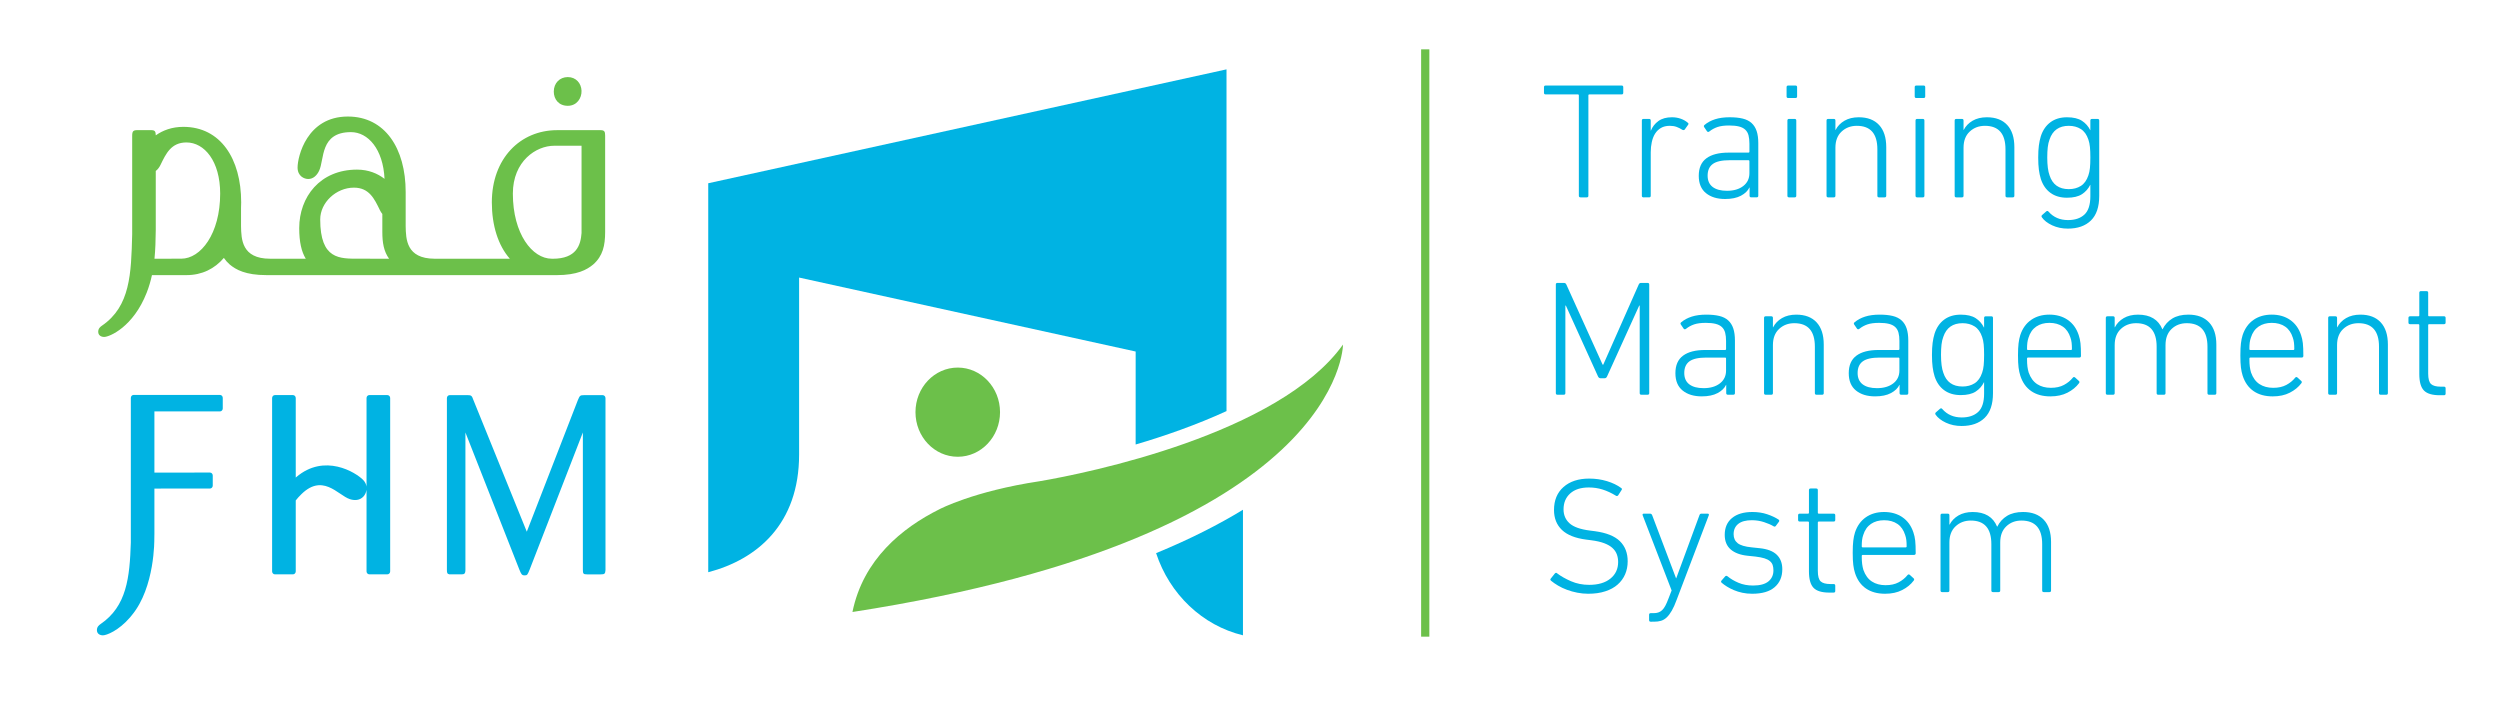 <?xml version="1.0" encoding="utf-8"?>
<!-- Generator: Adobe Illustrator 16.0.0, SVG Export Plug-In . SVG Version: 6.00 Build 0)  -->
<!DOCTYPE svg PUBLIC "-//W3C//DTD SVG 1.1//EN" "http://www.w3.org/Graphics/SVG/1.1/DTD/svg11.dtd">
<svg version="1.1" id="Layer_1" xmlns="http://www.w3.org/2000/svg" xmlns:xlink="http://www.w3.org/1999/xlink" x="0px" y="0px"
	 width="304px" height="87px" viewBox="0 0 304 87" enable-background="new 0 0 304 87" xml:space="preserve">
<path fill="#6CC04A" d="M111.322,50.12c0,2.994,2.301,5.422,5.141,5.422c2.839,0,5.141-2.428,5.141-5.422
	c0-2.996-2.302-5.423-5.141-5.423C113.621,44.697,111.322,47.126,111.322,50.12"/>
<path fill="#00B3E3" d="M138.094,54.052c3.57-1.049,7.426-2.399,11.05-4.063V8.434l-63.022,13.85v47.298
	c5.984-1.563,11.049-5.896,11.049-14.301v-21.53l40.926,8.994L138.094,54.052L138.094,54.052z"/>
<g>
	<g>
		<g>
			<defs>
				<rect id="SVGID_1_" x="-48.636" y="-69.205" width="268.279" height="253.411"/>
			</defs>
			<clipPath id="SVGID_2_">
				<use xlink:href="#SVGID_1_"  overflow="visible"/>
			</clipPath>
			<path clip-path="url(#SVGID_2_)" fill="#00B3E3" d="M151.144,77.253V61.986c-2.942,1.794-6.43,3.574-10.562,5.277
				C142.22,72.247,146.203,76.064,151.144,77.253"/>
		</g>
	</g>
</g>
<path fill="#6CC04A" d="M126.412,58.518c5.795-0.98,29.113-5.73,36.896-16.617c0,0-0.004,23.271-59.65,32.518
	c1.303-6.385,6.022-10.229,10.582-12.498C114.24,61.921,118.367,59.732,126.412,58.518"/>
<path fill="#6CC04A" d="M69.043,12.866c1.104,0,1.703-0.931,1.671-1.83c-0.032-0.898-0.662-1.663-1.671-1.663
	c-0.978,0-1.703,0.732-1.703,1.763C67.341,12.066,67.939,12.866,69.043,12.866"/>
<path fill="#6CC04A" d="M58.733,33.457h8.925c2.554,0,3.721-0.666,4.478-1.297c1.167-1.031,1.45-2.295,1.45-3.958v-0.234v-5.862
	v-5.614c0-0.5-0.094-0.665-0.567-0.665h-5.262c-4.51,0-7.949,3.46-7.949,8.782c0,2.814,0.773,5.252,2.19,6.853h-2.824l-6.336-0.001
	c-3.444-0.012-3.477-2.398-3.508-3.958v-3.556v-0.004v-0.59c0-5.322-2.523-9.182-7.033-9.182c-4.996,0-6.112,4.902-6.112,6.199
	c0,1.065,0.821,1.397,1.293,1.397c0.631,0,1.072-0.466,1.325-0.998c0.662-1.363,0.075-4.702,3.873-4.702
	c2.074,0,3.915,2.059,4.083,5.681c-0.847-0.653-1.958-1.122-3.342-1.122c-4.51,0-7.032,3.329-7.032,7.118
	c0,1.678,0.276,2.87,0.797,3.717h-4.339c-3.47,0-3.501-2.396-3.533-3.958v-2.236c0.01-0.217,0.017-0.437,0.017-0.659
	c0-5.322-2.522-9.182-7.033-9.182c-1.389,0-2.504,0.429-3.353,1.033c-0.004-0.474-0.104-0.634-0.566-0.634h-1.671
	c-0.504,0-0.631,0.132-0.631,0.698V28.5c-0.125,4.79-0.22,8.749-3.688,11.11c-0.19,0.133-0.442,0.333-0.442,0.732
	c0,0.433,0.347,0.631,0.726,0.631c0.631,0,3.532-1.196,5.172-5.389c0.277-0.711,0.482-1.416,0.637-2.129h4.197
	c1.892,0,3.428-0.779,4.548-2.094c0.188,0.28,0.419,0.545,0.703,0.796c0.757,0.632,1.924,1.297,4.478,1.297h10.638h1.997h7.386
	h6.306h0.002V33.457z M67.379,17.723h3.337v10.61c-0.105,1.461-0.605,3.13-3.5,3.13h-0.124l0.001-0.004
	c-2.366,0-4.73-3.023-4.73-7.914C62.364,19.585,65.203,17.723,67.379,17.723 M22.041,31.457l-3.256,0.003
	c0.111-1.105,0.142-2.253,0.156-3.493v-7.178c0.248-0.186,0.441-0.452,0.578-0.739c0.662-1.364,1.293-2.728,3.153-2.728
	c2.176,0,4.101,2.263,4.101,6.221C26.771,28.434,24.407,31.457,22.041,31.457 M43.668,31.457c-2.366,0-4.73,0.113-4.73-4.777
	c0-2.039,1.924-3.862,4.1-3.862c1.86,0,2.491,1.364,3.153,2.728c0.081,0.169,0.182,0.33,0.3,0.473v2.184
	c0,1.304,0.177,2.363,0.817,3.257L43.668,31.457z"/>
<path fill="#00B3E3" d="M16.019,74.823c2.843-3.402,2.746-9.285,2.746-9.285l0.011-0.646V59.41l6.755-0.004
	c0.187,0,0.34-0.16,0.34-0.356V57.82c0-0.197-0.153-0.357-0.34-0.357l-6.755,0.005v-7.44h7.973c0.187,0,0.339-0.162,0.339-0.359
	v-1.289c0-0.197-0.152-0.357-0.339-0.357h-10.5c-0.187,0-0.339,0.162-0.339,0.357l-0.001,17.6c-0.136,4.246-0.5,7.74-3.679,9.904
	c-0.191,0.135-0.445,0.336-0.445,0.736c0,0.438,0.349,0.637,0.73,0.637c0.428,0,1.896-0.549,3.313-2.197L16.019,74.823z"/>
<path fill="#00B3E3" d="M47.106,48.042H44.91c-0.186,0-0.339,0.16-0.339,0.356v10.777c-0.039-0.271-0.161-0.56-0.425-0.828
	c-0.86-0.879-4.672-3.277-8.125-0.326l-0.058,0.054v-9.677c0-0.194-0.152-0.356-0.339-0.356h-2.196
	c-0.187,0-0.339,0.162-0.339,0.356v21.086c0,0.195,0.152,0.357,0.339,0.357h2.196c0.187,0,0.339-0.162,0.339-0.357v-8.631
	c0.265-0.342,0.449-0.514,0.449-0.514c2.747-2.986,4.68-0.111,6.123,0.354c0.558,0.188,1.207,0.177,1.663-0.319
	c0.162-0.174,0.323-0.469,0.373-0.808v9.916c0,0.197,0.153,0.357,0.339,0.357h2.196c0.187,0,0.339-0.16,0.339-0.357V48.398
	C47.446,48.202,47.292,48.042,47.106,48.042"/>
<path fill="#00B3E3" d="M73.289,48.05h-2.265c-0.498,0-0.527,0.062-0.761,0.615l-6.205,15.99l-6.496-16.021
	c-0.176-0.523-0.263-0.586-0.703-0.586h-2.177c-0.187,0-0.339,0.16-0.339,0.357v20.848c0,0.402,0.029,0.525,0.292,0.588h1.434
	c0.351,0,0.526-0.031,0.526-0.557V52.587l6.555,16.668c0.235,0.558,0.292,0.711,0.644,0.711c0.322,0,0.351-0.063,0.614-0.711
	l6.468-16.668v16.668c0,0.525,0.059,0.588,0.527,0.588h1.639c0.467,0,0.555-0.063,0.585-0.524V48.409
	C73.627,48.21,73.475,48.05,73.289,48.05"/>
<g>
	<path fill="#00B3E3" d="M192.191,24c-0.135,0-0.203-0.066-0.203-0.2V11.6c0-0.08-0.039-0.119-0.119-0.119h-3.92
		c-0.135,0-0.201-0.067-0.201-0.2V10.6c0-0.133,0.066-0.199,0.201-0.199h9.239c0.134,0,0.2,0.066,0.2,0.199v0.681
		c0,0.133-0.066,0.2-0.2,0.2h-3.92c-0.08,0-0.12,0.039-0.12,0.119v12.2c0,0.134-0.068,0.2-0.203,0.2H192.191z"/>
	<path fill="#00B3E3" d="M199.849,24c-0.134,0-0.2-0.066-0.2-0.2v-9.14c0-0.133,0.066-0.2,0.2-0.2h0.681
		c0.133,0,0.199,0.067,0.199,0.2v1.22h0.02c0.188-0.467,0.49-0.853,0.91-1.16c0.42-0.307,0.971-0.46,1.65-0.46
		c0.387,0,0.746,0.061,1.08,0.181c0.333,0.119,0.613,0.279,0.84,0.479c0.106,0.067,0.12,0.153,0.04,0.26l-0.399,0.561
		c-0.067,0.093-0.168,0.106-0.301,0.04c-0.227-0.146-0.46-0.264-0.699-0.351c-0.24-0.086-0.514-0.13-0.82-0.13
		c-0.428,0-0.787,0.087-1.08,0.26c-0.293,0.174-0.53,0.404-0.71,0.69c-0.181,0.287-0.313,0.627-0.4,1.02
		c-0.087,0.394-0.13,0.811-0.13,1.25v5.28c0,0.134-0.066,0.2-0.199,0.2H199.849z"/>
	<path fill="#00B3E3" d="M210.258,15.26c-0.584,0-1.059,0.063-1.424,0.19s-0.688,0.304-0.967,0.53
		c-0.119,0.093-0.219,0.086-0.299-0.021l-0.34-0.5c-0.066-0.106-0.047-0.2,0.061-0.28c0.346-0.293,0.77-0.52,1.27-0.68
		s1.09-0.24,1.77-0.24c0.613,0,1.141,0.054,1.58,0.16c0.44,0.107,0.801,0.287,1.08,0.54c0.28,0.254,0.486,0.58,0.62,0.98
		c0.134,0.399,0.2,0.893,0.2,1.479v6.38c0,0.134-0.068,0.2-0.203,0.2h-0.653c-0.136,0-0.204-0.066-0.204-0.2v-1h-0.02
		c-0.188,0.4-0.529,0.733-1.029,1s-1.145,0.4-1.931,0.4c-0.96,0-1.733-0.236-2.319-0.71c-0.588-0.474-0.881-1.177-0.881-2.11
		c0-0.96,0.311-1.67,0.93-2.13c0.621-0.46,1.518-0.69,2.69-0.69h2.42c0.08,0,0.12-0.04,0.12-0.119v-0.98c0-0.387-0.037-0.72-0.109-1
		c-0.073-0.28-0.206-0.51-0.398-0.69c-0.193-0.18-0.448-0.31-0.768-0.39C211.135,15.3,210.736,15.26,210.258,15.26z M209.999,23.2
		c0.823,0,1.484-0.193,1.982-0.58s0.747-0.906,0.747-1.561V19.6c0-0.08-0.04-0.119-0.12-0.119h-2.271
		c-0.957,0-1.644,0.153-2.063,0.46c-0.418,0.307-0.627,0.779-0.627,1.42c0,0.6,0.203,1.057,0.607,1.37
		C208.661,23.043,209.242,23.2,209.999,23.2z"/>
	<path fill="#00B3E3" d="M217.448,11.92c-0.134,0-0.2-0.066-0.2-0.2V10.6c0-0.133,0.066-0.199,0.2-0.199h0.88
		c0.133,0,0.2,0.066,0.2,0.199v1.12c0,0.134-0.067,0.2-0.2,0.2H217.448z M217.549,24c-0.134,0-0.201-0.066-0.201-0.2v-9.14
		c0-0.133,0.067-0.2,0.201-0.2h0.68c0.133,0,0.199,0.067,0.199,0.2v9.14c0,0.134-0.066,0.2-0.199,0.2H217.549z"/>
	<path fill="#00B3E3" d="M228.488,24c-0.134,0-0.2-0.066-0.2-0.2v-5.64c0-1.906-0.833-2.86-2.5-2.86c-0.733,0-1.351,0.233-1.851,0.7
		s-0.75,1.12-0.75,1.96v5.84c0,0.134-0.066,0.2-0.199,0.2h-0.68c-0.134,0-0.201-0.066-0.201-0.2v-9.14c0-0.133,0.067-0.2,0.201-0.2
		h0.68c0.133,0,0.199,0.067,0.199,0.2v1.14h0.021c0.24-0.467,0.601-0.84,1.08-1.12c0.479-0.279,1.06-0.42,1.739-0.42
		c1.067,0,1.891,0.313,2.471,0.94s0.87,1.526,0.87,2.7V23.8c0,0.134-0.067,0.2-0.2,0.2H228.488z"/>
	<path fill="#00B3E3" d="M233.027,11.92c-0.133,0-0.199-0.066-0.199-0.2V10.6c0-0.133,0.066-0.199,0.199-0.199h0.881
		c0.133,0,0.199,0.066,0.199,0.199v1.12c0,0.134-0.066,0.2-0.199,0.2H233.027z M233.128,24c-0.134,0-0.2-0.066-0.2-0.2v-9.14
		c0-0.133,0.066-0.2,0.2-0.2h0.681c0.133,0,0.199,0.067,0.199,0.2v9.14c0,0.134-0.066,0.2-0.199,0.2H233.128z"/>
	<path fill="#00B3E3" d="M244.068,24c-0.135,0-0.201-0.066-0.201-0.2v-5.64c0-1.906-0.833-2.86-2.5-2.86
		c-0.732,0-1.35,0.233-1.85,0.7s-0.75,1.12-0.75,1.96v5.84c0,0.134-0.066,0.2-0.199,0.2h-0.681c-0.134,0-0.2-0.066-0.2-0.2v-9.14
		c0-0.133,0.066-0.2,0.2-0.2h0.681c0.133,0,0.199,0.067,0.199,0.2v1.14h0.02c0.24-0.467,0.601-0.84,1.08-1.12
		c0.48-0.279,1.061-0.42,1.74-0.42c1.066,0,1.891,0.313,2.471,0.94s0.869,1.526,0.869,2.7V23.8c0,0.134-0.066,0.2-0.199,0.2H244.068
		z"/>
	<path fill="#00B3E3" d="M251.447,27.8c-0.693,0-1.326-0.133-1.9-0.399c-0.572-0.268-0.992-0.594-1.26-0.98
		c-0.066-0.106-0.053-0.2,0.041-0.28l0.5-0.439c0.105-0.08,0.199-0.067,0.279,0.04c0.6,0.68,1.387,1.02,2.359,1.02
		c0.854,0,1.521-0.224,2-0.67c0.48-0.446,0.721-1.189,0.721-2.229v-1.38h-0.02c-0.228,0.467-0.561,0.843-1,1.13
		c-0.44,0.286-1.047,0.43-1.82,0.43c-0.801,0-1.471-0.196-2.01-0.59c-0.541-0.394-0.93-0.957-1.17-1.69
		c-0.107-0.347-0.188-0.723-0.24-1.13c-0.054-0.406-0.08-0.896-0.08-1.47s0.026-1.063,0.08-1.47c0.053-0.407,0.133-0.783,0.24-1.131
		c0.24-0.732,0.629-1.3,1.17-1.699c0.539-0.4,1.209-0.601,2.01-0.601c0.773,0,1.38,0.144,1.82,0.431c0.439,0.286,0.772,0.663,1,1.13
		h0.02v-1.16c0-0.133,0.066-0.2,0.2-0.2h0.68c0.134,0,0.2,0.067,0.2,0.2v9.16c0,1.333-0.337,2.33-1.01,2.989
		C253.584,27.47,252.647,27.8,251.447,27.8z M251.567,23c0.56,0,1.047-0.13,1.46-0.389c0.413-0.26,0.721-0.688,0.92-1.287
		c0.094-0.266,0.156-0.568,0.19-0.907c0.032-0.339,0.05-0.762,0.05-1.267c0-0.506-0.018-0.928-0.05-1.267
		c-0.034-0.34-0.097-0.642-0.19-0.908c-0.199-0.598-0.507-1.027-0.92-1.286c-0.413-0.26-0.9-0.39-1.46-0.39
		c-1.187,0-1.967,0.552-2.34,1.656c-0.106,0.279-0.181,0.595-0.22,0.947c-0.041,0.353-0.061,0.768-0.061,1.247
		c0,0.944,0.094,1.669,0.28,2.174C249.588,22.441,250.367,23,251.567,23z"/>
</g>
<g>
	<path fill="#00B3E3" d="M189.188,34.6c0-0.133,0.067-0.199,0.203-0.199h0.772c0.148,0,0.25,0.066,0.305,0.199l4.41,9.74h0.08
		l4.31-9.74c0.054-0.133,0.149-0.199,0.284-0.199h0.793c0.135,0,0.203,0.066,0.203,0.199v13.2c0,0.134-0.068,0.2-0.203,0.2h-0.754
		c-0.135,0-0.203-0.066-0.203-0.2V37.16h-0.061l-3.91,8.62c-0.041,0.08-0.084,0.137-0.131,0.17S195.164,46,195.059,46h-0.4
		c-0.159,0-0.271-0.073-0.338-0.22l-3.912-8.62h-0.06V47.8c0,0.134-0.067,0.2-0.204,0.2h-0.752c-0.137,0-0.204-0.066-0.204-0.2V34.6
		z"/>
	<path fill="#00B3E3" d="M207.418,39.26c-0.584,0-1.06,0.063-1.425,0.19s-0.688,0.304-0.966,0.53
		c-0.119,0.093-0.219,0.086-0.299-0.021l-0.34-0.5c-0.067-0.106-0.047-0.2,0.06-0.28c0.347-0.293,0.771-0.52,1.271-0.68
		s1.09-0.24,1.77-0.24c0.613,0,1.141,0.054,1.58,0.16c0.439,0.107,0.8,0.287,1.08,0.54c0.279,0.254,0.486,0.58,0.619,0.98
		c0.134,0.399,0.201,0.893,0.201,1.479v6.38c0,0.134-0.068,0.2-0.204,0.2h-0.653c-0.135,0-0.203-0.066-0.203-0.2v-1h-0.02
		c-0.188,0.4-0.53,0.733-1.03,1s-1.144,0.4-1.931,0.4c-0.959,0-1.732-0.236-2.319-0.71s-0.88-1.177-0.88-2.11
		c0-0.96,0.31-1.67,0.93-2.13s1.517-0.69,2.689-0.69h2.42c0.08,0,0.121-0.04,0.121-0.119v-0.98c0-0.387-0.037-0.72-0.11-1
		s-0.206-0.51-0.398-0.69c-0.192-0.18-0.448-0.31-0.767-0.39S207.896,39.26,207.418,39.26z M207.158,47.2
		c0.824,0,1.484-0.193,1.982-0.58s0.748-0.906,0.748-1.561V43.6c0-0.08-0.041-0.119-0.121-0.119h-2.271
		c-0.956,0-1.644,0.153-2.062,0.46s-0.627,0.779-0.627,1.42c0,0.6,0.202,1.057,0.607,1.37C205.82,47.043,206.402,47.2,207.158,47.2z
		"/>
	<path fill="#00B3E3" d="M220.889,48c-0.135,0-0.201-0.066-0.201-0.2v-5.64c0-1.906-0.833-2.86-2.5-2.86
		c-0.732,0-1.35,0.233-1.85,0.7s-0.75,1.12-0.75,1.96v5.84c0,0.134-0.066,0.2-0.199,0.2h-0.681c-0.134,0-0.2-0.066-0.2-0.2v-9.14
		c0-0.133,0.066-0.2,0.2-0.2h0.681c0.133,0,0.199,0.067,0.199,0.2v1.14h0.02c0.24-0.467,0.601-0.84,1.08-1.12
		c0.48-0.279,1.061-0.42,1.74-0.42c1.066,0,1.891,0.313,2.471,0.94s0.869,1.526,0.869,2.7V47.8c0,0.134-0.066,0.2-0.199,0.2H220.889
		z"/>
	<path fill="#00B3E3" d="M228.498,39.26c-0.585,0-1.061,0.063-1.426,0.19s-0.688,0.304-0.966,0.53
		c-0.119,0.093-0.219,0.086-0.299-0.021l-0.34-0.5c-0.067-0.106-0.047-0.2,0.06-0.28c0.348-0.293,0.771-0.52,1.271-0.68
		s1.09-0.24,1.771-0.24c0.613,0,1.14,0.054,1.58,0.16c0.439,0.107,0.799,0.287,1.08,0.54c0.279,0.254,0.486,0.58,0.619,0.98
		c0.133,0.399,0.2,0.893,0.2,1.479v6.38c0,0.134-0.068,0.2-0.204,0.2h-0.652c-0.136,0-0.203-0.066-0.203-0.2v-1h-0.021
		c-0.187,0.4-0.53,0.733-1.03,1s-1.143,0.4-1.93,0.4c-0.96,0-1.733-0.236-2.32-0.71c-0.586-0.474-0.88-1.177-0.88-2.11
		c0-0.96,0.31-1.67,0.931-2.13c0.619-0.46,1.516-0.69,2.689-0.69h2.42c0.08,0,0.12-0.04,0.12-0.119v-0.98c0-0.387-0.036-0.72-0.11-1
		c-0.072-0.28-0.205-0.51-0.398-0.69c-0.191-0.18-0.447-0.31-0.766-0.39C229.374,39.3,228.976,39.26,228.498,39.26z M228.238,47.2
		c0.824,0,1.484-0.193,1.982-0.58s0.747-0.906,0.747-1.561V43.6c0-0.08-0.04-0.119-0.12-0.119h-2.271
		c-0.955,0-1.643,0.153-2.061,0.46c-0.419,0.307-0.628,0.779-0.628,1.42c0,0.6,0.202,1.057,0.607,1.37
		C226.9,47.043,227.481,47.2,228.238,47.2z"/>
	<path fill="#00B3E3" d="M238.527,51.8c-0.693,0-1.326-0.133-1.9-0.399c-0.572-0.268-0.992-0.594-1.26-0.98
		c-0.066-0.106-0.053-0.2,0.041-0.28l0.5-0.439c0.105-0.08,0.199-0.067,0.279,0.04c0.6,0.68,1.387,1.02,2.359,1.02
		c0.854,0,1.521-0.224,2-0.67c0.48-0.446,0.721-1.189,0.721-2.229v-1.38h-0.02c-0.228,0.467-0.561,0.843-1,1.13
		c-0.44,0.286-1.047,0.43-1.82,0.43c-0.801,0-1.471-0.196-2.01-0.59c-0.541-0.394-0.93-0.957-1.17-1.69
		c-0.107-0.347-0.188-0.723-0.24-1.13c-0.054-0.406-0.08-0.896-0.08-1.47s0.026-1.063,0.08-1.47c0.053-0.407,0.133-0.783,0.24-1.131
		c0.24-0.732,0.629-1.3,1.17-1.699c0.539-0.4,1.209-0.601,2.01-0.601c0.773,0,1.38,0.144,1.82,0.431c0.439,0.286,0.772,0.663,1,1.13
		h0.02v-1.16c0-0.133,0.066-0.2,0.2-0.2h0.68c0.134,0,0.2,0.067,0.2,0.2v9.16c0,1.333-0.337,2.33-1.01,2.989
		C240.664,51.47,239.728,51.8,238.527,51.8z M238.647,47c0.56,0,1.047-0.13,1.46-0.389c0.413-0.26,0.721-0.688,0.92-1.287
		c0.094-0.266,0.156-0.568,0.19-0.907c0.032-0.339,0.05-0.762,0.05-1.267c0-0.506-0.018-0.928-0.05-1.267
		c-0.034-0.34-0.097-0.642-0.19-0.908c-0.199-0.598-0.507-1.027-0.92-1.286c-0.413-0.26-0.9-0.39-1.46-0.39
		c-1.187,0-1.967,0.552-2.34,1.656c-0.106,0.279-0.181,0.595-0.22,0.947c-0.041,0.353-0.061,0.768-0.061,1.247
		c0,0.944,0.094,1.669,0.28,2.174C236.668,46.441,237.447,47,238.647,47z"/>
	<path fill="#00B3E3" d="M249.328,48.2c-0.934,0-1.711-0.213-2.33-0.641c-0.621-0.426-1.064-1.053-1.33-1.88
		c-0.094-0.293-0.164-0.623-0.211-0.989c-0.047-0.367-0.069-0.857-0.069-1.471c0-0.6,0.022-1.09,0.069-1.47s0.117-0.717,0.211-1.01
		c0.266-0.8,0.706-1.413,1.319-1.84s1.354-0.641,2.22-0.641c0.867,0,1.61,0.214,2.23,0.641s1.063,1.04,1.33,1.84
		c0.106,0.307,0.18,0.64,0.22,1c0.04,0.359,0.06,0.873,0.06,1.54c0,0.133-0.072,0.2-0.219,0.2h-6.221c-0.08,0-0.12,0.047-0.12,0.14
		c0,0.399,0.017,0.724,0.05,0.97c0.033,0.247,0.084,0.483,0.15,0.71c0.227,0.641,0.57,1.11,1.029,1.41
		c0.461,0.3,1.018,0.45,1.671,0.45c0.626,0,1.156-0.117,1.59-0.351c0.433-0.232,0.79-0.522,1.069-0.869
		c0.08-0.107,0.174-0.12,0.281-0.04l0.459,0.42c0.094,0.08,0.101,0.173,0.021,0.279c-0.347,0.467-0.813,0.851-1.399,1.15
		C250.82,48.05,250.127,48.2,249.328,48.2z M251.828,42.56c0.08,0,0.119-0.04,0.119-0.119c0-0.294-0.014-0.551-0.039-0.771
		c-0.027-0.22-0.074-0.423-0.141-0.61c-0.188-0.6-0.5-1.05-0.939-1.35c-0.44-0.3-0.98-0.45-1.621-0.45c-0.627,0-1.16,0.15-1.6,0.45
		s-0.754,0.75-0.939,1.35c-0.067,0.188-0.113,0.391-0.141,0.61s-0.04,0.477-0.04,0.771c0,0.079,0.04,0.119,0.12,0.119H251.828z"/>
	<path fill="#00B3E3" d="M268.627,48c-0.133,0-0.199-0.066-0.199-0.2v-5.64c0-1.906-0.841-2.86-2.521-2.86
		c-0.733,0-1.347,0.233-1.841,0.7c-0.492,0.467-0.739,1.12-0.739,1.96v5.84c0,0.134-0.067,0.2-0.2,0.2h-0.68
		c-0.134,0-0.2-0.066-0.2-0.2v-5.64c0-1.906-0.833-2.86-2.5-2.86c-0.733,0-1.351,0.233-1.851,0.7s-0.75,1.12-0.75,1.96v5.84
		c0,0.134-0.066,0.2-0.199,0.2h-0.68c-0.134,0-0.201-0.066-0.201-0.2v-9.14c0-0.133,0.067-0.2,0.201-0.2h0.68
		c0.133,0,0.199,0.067,0.199,0.2v1.14h0.021c0.24-0.467,0.601-0.84,1.08-1.12c0.479-0.279,1.06-0.42,1.739-0.42
		c1.48,0,2.467,0.594,2.961,1.78h0.02c0.28-0.56,0.677-0.997,1.19-1.31c0.513-0.313,1.163-0.471,1.95-0.471
		c1.08,0,1.916,0.313,2.51,0.94c0.593,0.627,0.89,1.526,0.89,2.7V47.8c0,0.134-0.067,0.2-0.2,0.2H268.627z"/>
	<path fill="#00B3E3" d="M276.367,48.2c-0.934,0-1.71-0.213-2.33-0.641c-0.62-0.426-1.063-1.053-1.33-1.88
		c-0.094-0.293-0.164-0.623-0.21-0.989c-0.047-0.367-0.069-0.857-0.069-1.471c0-0.6,0.022-1.09,0.069-1.47
		c0.046-0.38,0.116-0.717,0.21-1.01c0.267-0.8,0.707-1.413,1.32-1.84s1.354-0.641,2.22-0.641s1.61,0.214,2.229,0.641
		c0.621,0.427,1.063,1.04,1.33,1.84c0.107,0.307,0.18,0.64,0.221,1c0.039,0.359,0.06,0.873,0.06,1.54c0,0.133-0.073,0.2-0.22,0.2
		h-6.221c-0.08,0-0.119,0.047-0.119,0.14c0,0.399,0.016,0.724,0.05,0.97c0.033,0.247,0.083,0.483,0.149,0.71
		c0.227,0.641,0.57,1.11,1.03,1.41s1.017,0.45,1.671,0.45c0.626,0,1.156-0.117,1.59-0.351c0.433-0.232,0.789-0.522,1.069-0.869
		c0.08-0.107,0.173-0.12,0.28-0.04l0.46,0.42c0.093,0.08,0.101,0.173,0.021,0.279c-0.348,0.467-0.814,0.851-1.4,1.15
		C277.86,48.05,277.167,48.2,276.367,48.2z M278.867,42.56c0.08,0,0.119-0.04,0.119-0.119c0-0.294-0.013-0.551-0.039-0.771
		c-0.027-0.22-0.074-0.423-0.141-0.61c-0.187-0.6-0.5-1.05-0.939-1.35s-0.98-0.45-1.62-0.45c-0.627,0-1.16,0.15-1.601,0.45
		c-0.439,0.3-0.753,0.75-0.939,1.35c-0.066,0.188-0.113,0.391-0.141,0.61c-0.026,0.22-0.039,0.477-0.039,0.771
		c0,0.079,0.039,0.119,0.119,0.119H278.867z"/>
	<path fill="#00B3E3" d="M289.487,48c-0.134,0-0.2-0.066-0.2-0.2v-5.64c0-1.906-0.834-2.86-2.5-2.86c-0.733,0-1.35,0.233-1.85,0.7
		s-0.75,1.12-0.75,1.96v5.84c0,0.134-0.067,0.2-0.2,0.2h-0.681c-0.133,0-0.199-0.066-0.199-0.2v-9.14c0-0.133,0.066-0.2,0.199-0.2
		h0.681c0.133,0,0.2,0.067,0.2,0.2v1.14h0.02c0.24-0.467,0.6-0.84,1.08-1.12c0.48-0.279,1.061-0.42,1.74-0.42
		c1.066,0,1.89,0.313,2.47,0.94s0.87,1.526,0.87,2.7V47.8c0,0.134-0.066,0.2-0.2,0.2H289.487z"/>
	<path fill="#00B3E3" d="M296.667,48.06c-0.907,0-1.547-0.192-1.92-0.579c-0.374-0.387-0.56-1.054-0.56-2v-5.94
		c0-0.08-0.041-0.12-0.121-0.12h-1c-0.133,0-0.199-0.066-0.199-0.2v-0.56c0-0.133,0.066-0.2,0.199-0.2h1
		c0.08,0,0.121-0.04,0.121-0.12V35.6c0-0.133,0.066-0.199,0.199-0.199h0.68c0.134,0,0.201,0.066,0.201,0.199v2.74
		c0,0.08,0.039,0.12,0.119,0.12h1.801c0.133,0,0.199,0.067,0.199,0.2v0.56c0,0.134-0.066,0.2-0.199,0.2h-1.801
		c-0.08,0-0.119,0.04-0.119,0.12v5.88c0,0.64,0.115,1.067,0.35,1.28c0.232,0.213,0.63,0.319,1.189,0.319h0.381
		c0.133,0,0.199,0.067,0.199,0.2v0.641c0,0.133-0.066,0.199-0.199,0.199H296.667z"/>
</g>
<g>
	<path fill="#00B3E3" d="M193.117,72.2c-0.441,0-0.882-0.044-1.322-0.13c-0.441-0.087-0.859-0.203-1.254-0.351
		c-0.394-0.146-0.754-0.316-1.082-0.51c-0.327-0.193-0.61-0.39-0.851-0.59c-0.106-0.093-0.113-0.187-0.021-0.28l0.48-0.6
		c0.094-0.106,0.188-0.113,0.28-0.021c0.453,0.347,1.017,0.667,1.69,0.96c0.673,0.294,1.41,0.44,2.209,0.44
		c1.094,0,1.953-0.253,2.58-0.76s0.94-1.181,0.94-2.021c0-0.333-0.054-0.643-0.16-0.93s-0.283-0.543-0.53-0.771
		c-0.246-0.227-0.58-0.42-1-0.58c-0.42-0.159-0.943-0.279-1.569-0.359l-0.62-0.08c-1.334-0.173-2.32-0.566-2.96-1.18
		s-0.96-1.421-0.96-2.421c0-1.187,0.387-2.119,1.16-2.8c0.773-0.68,1.813-1.02,3.119-1.02c0.761,0,1.48,0.104,2.16,0.31
		c0.68,0.207,1.254,0.483,1.721,0.83c0.119,0.067,0.133,0.16,0.039,0.28l-0.399,0.62c-0.08,0.093-0.173,0.106-0.278,0.04
		c-0.546-0.333-1.084-0.583-1.616-0.75s-1.09-0.25-1.675-0.25c-0.971,0-1.725,0.243-2.264,0.729
		c-0.538,0.487-0.807,1.13-0.807,1.931c0,0.693,0.242,1.26,0.729,1.699c0.487,0.44,1.31,0.733,2.47,0.88l0.621,0.08
		c1.386,0.188,2.396,0.591,3.029,1.21c0.633,0.62,0.95,1.438,0.95,2.45c0,0.573-0.104,1.101-0.311,1.58
		c-0.208,0.48-0.511,0.897-0.913,1.25c-0.4,0.354-0.901,0.627-1.503,0.82C194.602,72.104,193.906,72.2,193.117,72.2z"/>
	<path fill="#00B3E3" d="M200.729,75.6c-0.133,0-0.199-0.066-0.199-0.199V74.76c0-0.133,0.066-0.2,0.199-0.2h0.36
		c0.2,0,0.384-0.026,0.55-0.079c0.167-0.054,0.32-0.144,0.46-0.271s0.273-0.307,0.4-0.54c0.126-0.233,0.257-0.53,0.39-0.89
		l0.381-0.98l-3.521-9.14c-0.04-0.133,0.007-0.2,0.14-0.2h0.76c0.121,0,0.207,0.067,0.26,0.2l2.9,7.66h0.021l2.819-7.66
		c0.041-0.133,0.121-0.2,0.24-0.2h0.76c0.134,0,0.181,0.067,0.141,0.2l-3.9,10.26c-0.199,0.547-0.4,0.993-0.6,1.34
		c-0.2,0.347-0.407,0.62-0.62,0.82c-0.214,0.2-0.443,0.337-0.69,0.41c-0.246,0.073-0.523,0.109-0.83,0.109H200.729z"/>
	<path fill="#00B3E3" d="M213.068,72.2c-0.426,0-0.826-0.04-1.199-0.12s-0.717-0.187-1.03-0.32c-0.313-0.133-0.593-0.276-0.84-0.43
		s-0.464-0.311-0.649-0.47c-0.094-0.094-0.094-0.187,0-0.28l0.439-0.5c0.08-0.08,0.173-0.08,0.279,0
		c0.374,0.307,0.82,0.57,1.341,0.79s1.106,0.33,1.76,0.33c0.84,0,1.464-0.167,1.87-0.5s0.609-0.78,0.609-1.34
		c0-0.24-0.029-0.453-0.09-0.641c-0.06-0.187-0.173-0.35-0.34-0.489c-0.166-0.141-0.39-0.254-0.67-0.341
		c-0.279-0.086-0.64-0.156-1.08-0.21l-0.96-0.1c-0.894-0.093-1.579-0.35-2.06-0.771c-0.48-0.42-0.721-1.01-0.721-1.77
		c0-0.88,0.297-1.563,0.891-2.05c0.593-0.486,1.416-0.73,2.47-0.73c0.653,0,1.25,0.09,1.79,0.271c0.54,0.18,1.004,0.396,1.391,0.649
		c0.105,0.08,0.119,0.174,0.039,0.28l-0.359,0.48c-0.066,0.106-0.16,0.126-0.28,0.06c-0.307-0.187-0.696-0.356-1.17-0.51
		s-0.964-0.23-1.47-0.23c-0.734,0-1.287,0.15-1.66,0.45s-0.561,0.717-0.561,1.25c0,0.467,0.164,0.83,0.49,1.09
		s0.896,0.431,1.71,0.51l0.96,0.101c0.934,0.094,1.627,0.356,2.08,0.79s0.68,1.023,0.68,1.77c0,0.92-0.31,1.647-0.93,2.181
		C215.18,71.934,214.27,72.2,213.068,72.2z"/>
	<path fill="#00B3E3" d="M222.449,72.06c-0.907,0-1.547-0.192-1.92-0.579c-0.374-0.387-0.561-1.054-0.561-2v-5.94
		c0-0.08-0.04-0.12-0.12-0.12h-1c-0.134,0-0.2-0.066-0.2-0.2v-0.56c0-0.133,0.066-0.2,0.2-0.2h1c0.08,0,0.12-0.04,0.12-0.12V59.6
		c0-0.133,0.066-0.199,0.199-0.199h0.681c0.134,0,0.2,0.066,0.2,0.199v2.74c0,0.08,0.04,0.12,0.119,0.12h1.801
		c0.133,0,0.199,0.067,0.199,0.2v0.56c0,0.134-0.066,0.2-0.199,0.2h-1.801c-0.079,0-0.119,0.04-0.119,0.12v5.88
		c0,0.64,0.116,1.067,0.35,1.28s0.631,0.319,1.19,0.319h0.38c0.133,0,0.199,0.067,0.199,0.2v0.641c0,0.133-0.066,0.199-0.199,0.199
		H222.449z"/>
	<path fill="#00B3E3" d="M229.229,72.2c-0.934,0-1.71-0.213-2.33-0.641c-0.62-0.426-1.063-1.053-1.33-1.88
		c-0.094-0.293-0.164-0.623-0.21-0.989c-0.047-0.367-0.069-0.857-0.069-1.471c0-0.6,0.022-1.09,0.069-1.47
		c0.046-0.38,0.116-0.717,0.21-1.01c0.267-0.8,0.707-1.413,1.32-1.84s1.354-0.641,2.22-0.641s1.61,0.214,2.229,0.641
		c0.621,0.427,1.063,1.04,1.33,1.84c0.107,0.307,0.18,0.64,0.221,1c0.039,0.359,0.06,0.873,0.06,1.54c0,0.133-0.073,0.2-0.22,0.2
		h-6.221c-0.08,0-0.119,0.047-0.119,0.14c0,0.399,0.016,0.724,0.05,0.97c0.033,0.247,0.083,0.483,0.149,0.71
		c0.227,0.641,0.57,1.11,1.03,1.41s1.017,0.45,1.671,0.45c0.626,0,1.156-0.117,1.59-0.351c0.433-0.232,0.789-0.522,1.069-0.869
		c0.08-0.107,0.173-0.12,0.28-0.04l0.46,0.42c0.093,0.08,0.101,0.173,0.021,0.279c-0.348,0.467-0.814,0.851-1.4,1.15
		C230.722,72.05,230.028,72.2,229.229,72.2z M231.729,66.56c0.08,0,0.119-0.04,0.119-0.119c0-0.294-0.013-0.551-0.039-0.771
		c-0.027-0.22-0.074-0.423-0.141-0.61c-0.187-0.6-0.5-1.05-0.939-1.35s-0.98-0.45-1.62-0.45c-0.627,0-1.16,0.15-1.601,0.45
		c-0.439,0.3-0.753,0.75-0.939,1.35c-0.066,0.188-0.113,0.391-0.141,0.61c-0.026,0.22-0.039,0.477-0.039,0.771
		c0,0.079,0.039,0.119,0.119,0.119H231.729z"/>
	<path fill="#00B3E3" d="M248.528,72c-0.134,0-0.2-0.066-0.2-0.2v-5.64c0-1.906-0.84-2.86-2.52-2.86c-0.733,0-1.348,0.233-1.84,0.7
		c-0.494,0.467-0.74,1.12-0.74,1.96v5.84c0,0.134-0.066,0.2-0.2,0.2h-0.68c-0.134,0-0.2-0.066-0.2-0.2v-5.64
		c0-1.906-0.834-2.86-2.5-2.86c-0.733,0-1.35,0.233-1.85,0.7s-0.75,1.12-0.75,1.96v5.84c0,0.134-0.067,0.2-0.2,0.2h-0.681
		c-0.133,0-0.199-0.066-0.199-0.2v-9.14c0-0.133,0.066-0.2,0.199-0.2h0.681c0.133,0,0.2,0.067,0.2,0.2v1.14h0.02
		c0.24-0.467,0.6-0.84,1.08-1.12c0.48-0.279,1.061-0.42,1.74-0.42c1.48,0,2.467,0.594,2.96,1.78h0.021
		c0.279-0.56,0.676-0.997,1.189-1.31c0.514-0.313,1.163-0.471,1.949-0.471c1.08,0,1.917,0.313,2.511,0.94
		c0.593,0.627,0.89,1.526,0.89,2.7V71.8c0,0.134-0.066,0.2-0.199,0.2H248.528z"/>
</g>
<line fill="none" stroke="#6CC04A" stroke-miterlimit="10" x1="173.309" y1="6" x2="173.309" y2="77.418"/>
</svg>
